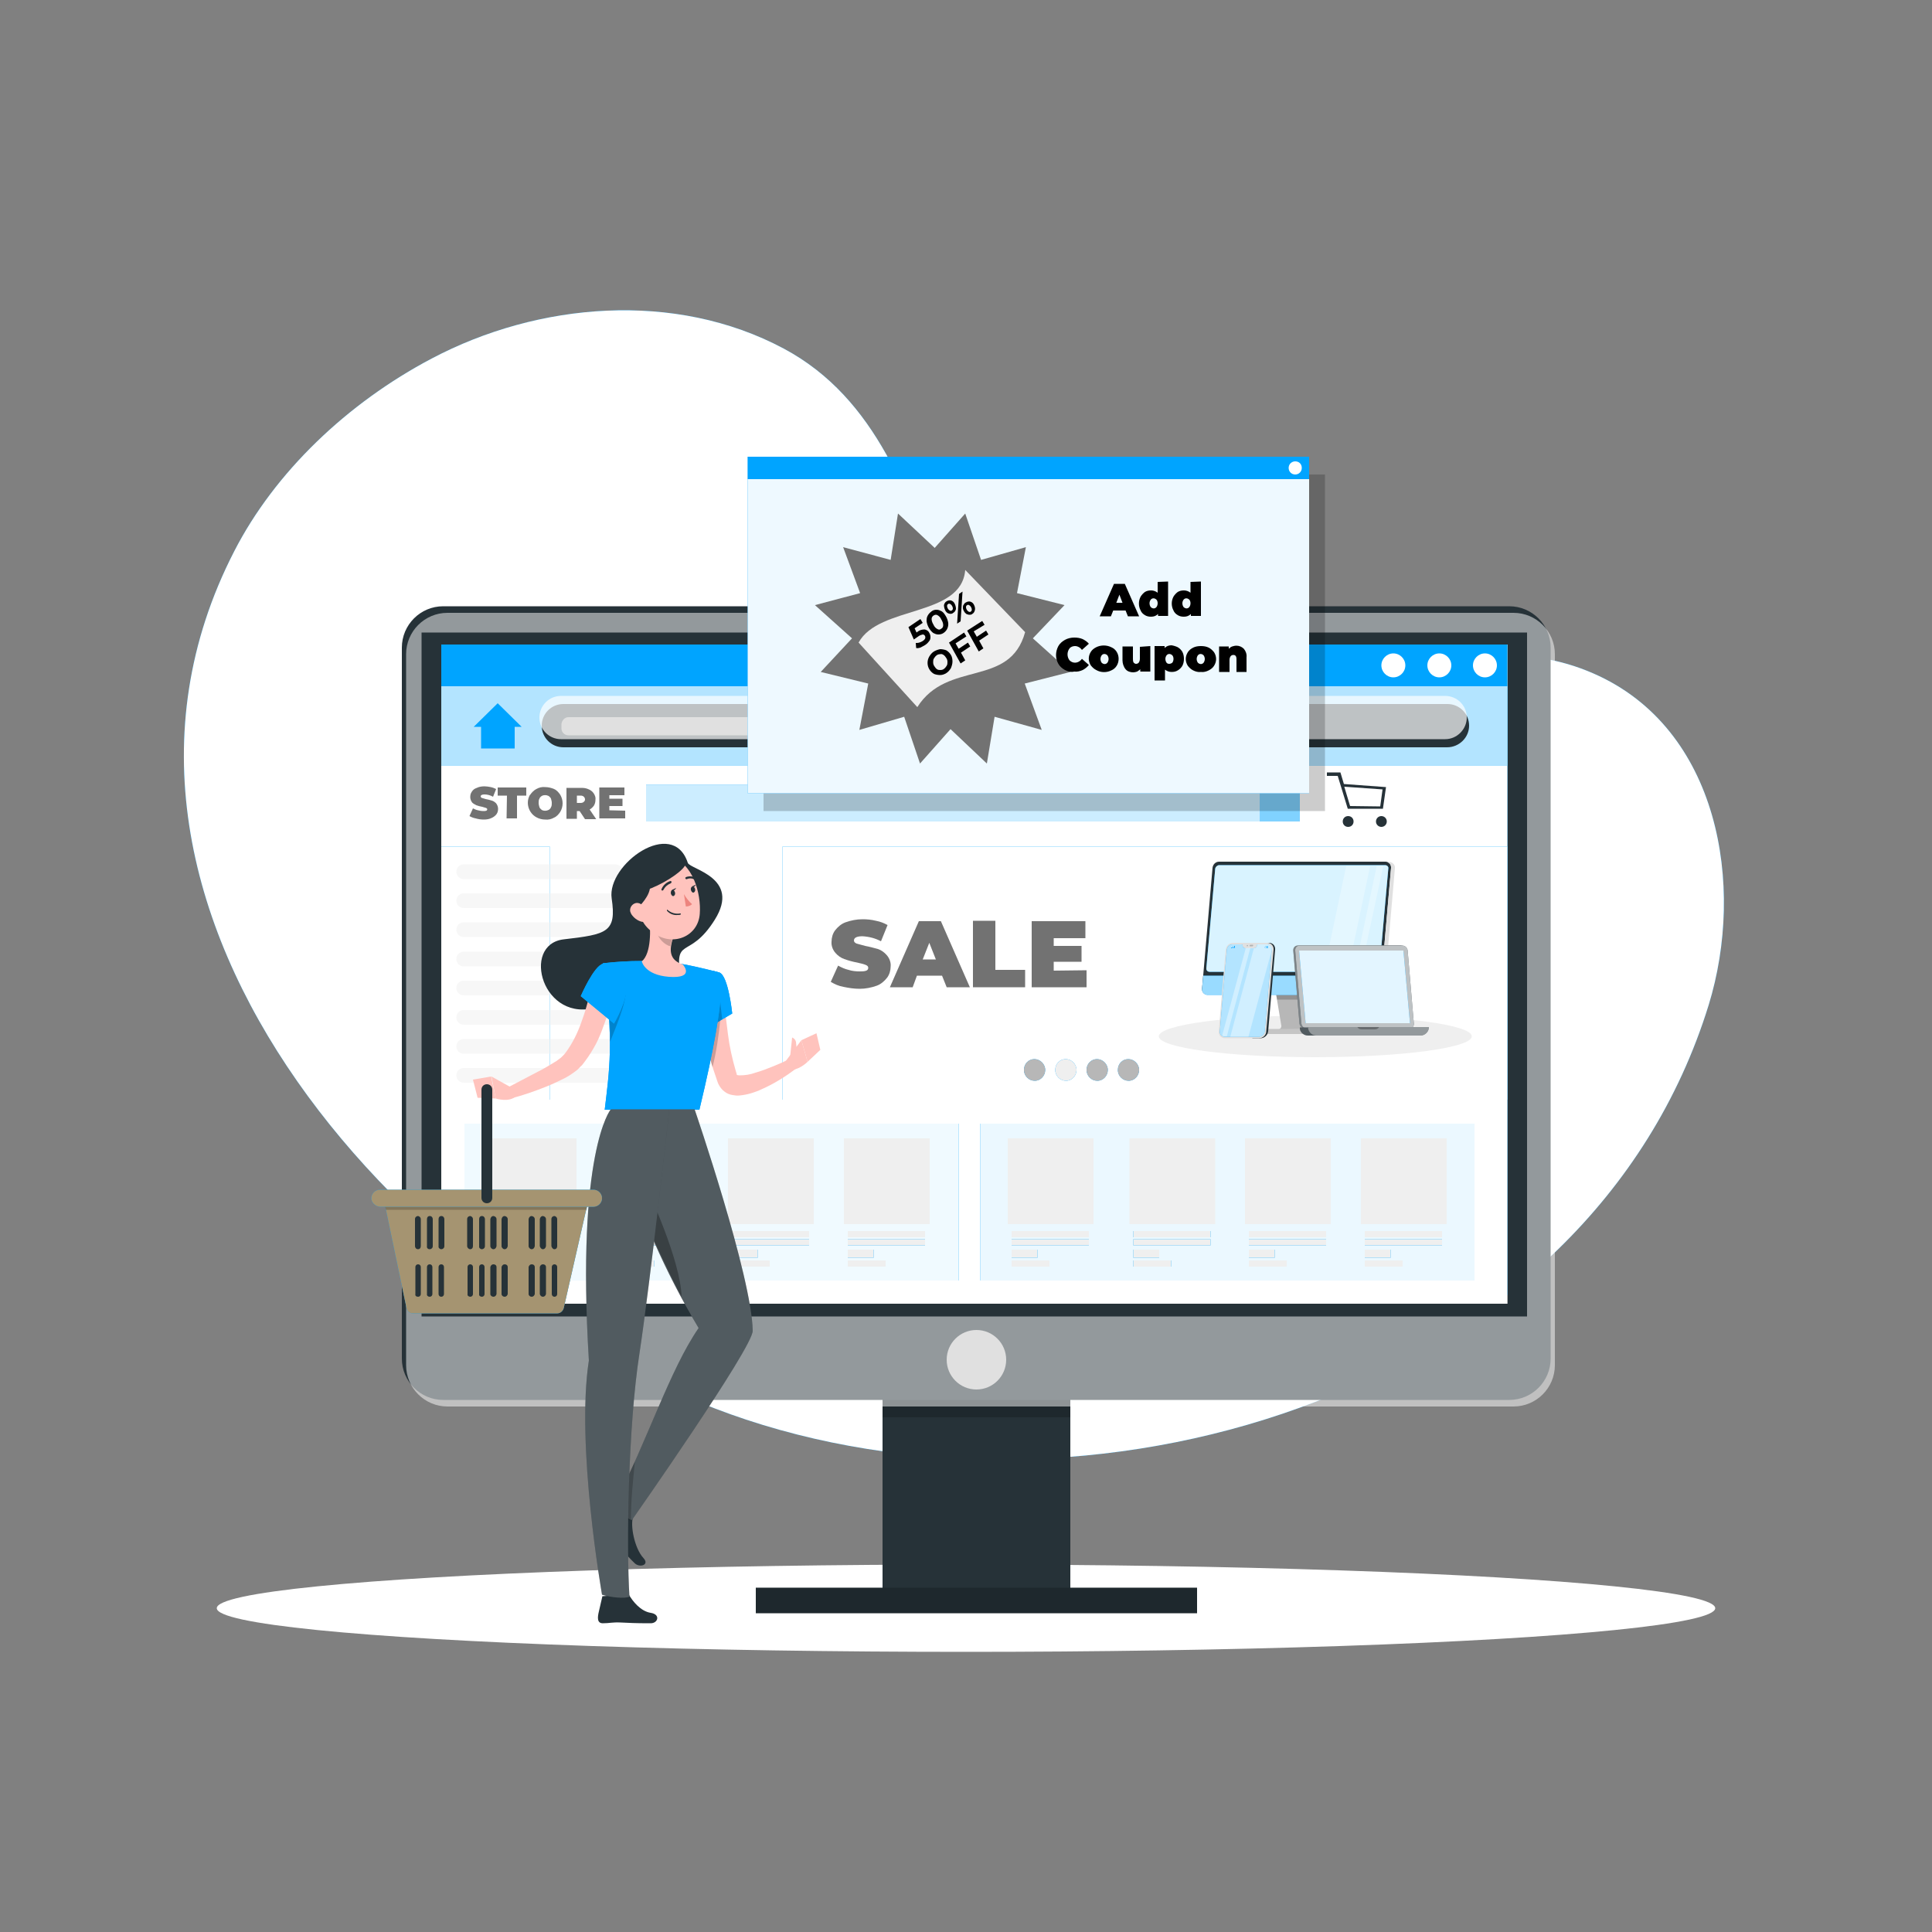 <?xml version="1.0" encoding="utf-8"?>
<!-- Generator: Adobe Illustrator 23.0.2, SVG Export Plug-In . SVG Version: 6.00 Build 0)  -->
<svg version="1.1" id="Layer_1" xmlns="http://www.w3.org/2000/svg" xmlns:xlink="http://www.w3.org/1999/xlink" x="0px" y="0px"
	 viewBox="0 0 500 500" style="enable-background:new 0 0 500 500;" xml:space="preserve">
<rect x="0" y="0" width="500" height="500" fill="#808080" stroke="none"/>
<style type="text/css">
	.st0{fill:#00A4FF;}
	.st1{fill:#FFFFFF;}
	.st2{fill:#263238;}
	.st3{opacity:0.2;enable-background:new    ;}
	.st4{opacity:0.5;fill:#FFFFFF;enable-background:new    ;}
	.st5{fill:#E0E0E0;}
	.st6{opacity:0.7;fill:#FFFFFF;enable-background:new    ;}
	.st7{opacity:0.92;fill:#FFFFFF;enable-background:new    ;}
	.st8{opacity:0.8;}
	.st9{opacity:0.5;}
	.st10{fill:#727272;}
	.st11{fill:#B7B7B7;}
	.st12{fill:#EFEFEF;}
	.st13{opacity:0.7;}
	.st14{opacity:0.94;}
	.st15{fill:#CCCCCC;}
	.st16{opacity:0.92;}
	.st17{opacity:0.2;fill:#FFFFFF;enable-background:new    ;}
	.st18{opacity:0.2;}
	.st19{fill:#D9F3FF;}
	.st20{opacity:0.3;}
	.st21{opacity:0.6;fill:#FFFFFF;enable-background:new    ;}
	.st22{opacity:0.4;fill:#FFFFFF;enable-background:new    ;}
	.st23{opacity:0.89;fill:#FFFFFF;enable-background:new    ;}
	.st24{opacity:0.3;enable-background:new    ;}
	.st25{opacity:0.4;}
	.st26{opacity:0.93;}
	.st27{fill:#FFC3BD;}
	.st28{fill:#ED847E;}
	.st29{fill:#A59471;}
</style>
<g id="freepik--background-simple--inject-10">
	<path class="st0" d="M111.7,92.8c27.6-14.6,63-17.6,91.1-2.6c24.2,12.9,32.9,39.1,41.4,63.4c11.9,34,32.3,73,74.3,49.8
		c28.7-15.9,58.2-44.7,93.9-29.1c32.5,14.2,39.3,54.9,29.8,85.8C411.3,360,285.5,398,193.1,367.4C108.3,339.3,12.2,236.8,60.6,142.7
		C71.1,122.2,89.9,104.3,111.7,92.8z"/>
	<path class="st1" d="M111.7,92.8c27.6-14.6,63-17.6,91.1-2.6c24.2,12.9,32.9,39.1,41.4,63.4c11.9,34,32.3,73,74.3,49.8
		c28.7-15.9,58.2-44.7,93.9-29.1c32.5,14.2,39.3,54.9,29.8,85.8C411.3,360,285.5,398,193.1,367.4C108.3,339.3,12.2,236.8,60.6,142.7
		C71.1,122.2,89.9,104.3,111.7,92.8z"/>
</g>
<g id="freepik--Shadow--inject-10">
	<ellipse id="freepik--path--inject-10" class="st1" cx="250" cy="416.2" rx="193.9" ry="11.3"/>
</g>
<g id="freepik--Device--inject-10">
	<rect x="228.4" y="320.8" class="st2" width="48.6" height="96.6"/>
	<rect x="228.4" y="351.9" class="st3" width="48.6" height="14.9"/>
	<rect x="195.6" y="410.9" class="st2" width="114.2" height="6.6"/>
	<rect x="195.6" y="410.9" class="st3" width="114.2" height="6.6"/>
	<path class="st2" d="M114.7,156.9h275.9c5.9,0,10.7,4.8,10.7,10.7v184c0,5.9-4.8,10.7-10.7,10.7H114.7c-5.9,0-10.7-4.8-10.7-10.7
		v-184C104,161.7,108.8,156.9,114.7,156.9z"/>
	<path class="st4" d="M115.8,158.6h275.9c5.9,0,10.7,4.8,10.7,10.7v184c0,5.9-4.8,10.7-10.7,10.7H115.8c-5.9,0-10.7-4.8-10.7-10.7
		v-184C105.1,163.4,109.9,158.6,115.8,158.6z"/>
	<rect x="109.1" y="163.7" class="st2" width="286.1" height="177"/>
	<circle class="st5" cx="252.7" cy="351.9" r="7.7"/>
	<rect x="114.2" y="166.8" class="st6" width="275.9" height="170.6"/>
	<rect x="114.2" y="166.8" class="st0" width="275.9" height="168.4"/>
	<g>
		<rect x="114.2" y="166.8" class="st1" width="275.9" height="170.6"/>
	</g>
	<rect x="202.5" y="219.1" class="st0" width="187.6" height="65.5"/>
	<g>
		<rect x="202.5" y="219.1" class="st1" width="187.6" height="65.5"/>
	</g>
	<g>
		<rect x="114.3" y="219.1" class="st7" width="60.1" height="65.5"/>
	</g>
	<rect x="114.2" y="219.1" class="st0" width="28.1" height="65.5"/>
	<g>
		<rect x="114.2" y="219.1" class="st1" width="28.1" height="65.5"/>
	</g>
	<rect x="167.2" y="203.1" class="st0" width="158.9" height="9.5"/>
	<g class="st8">
		<rect x="167.2" y="203.1" class="st1" width="158.9" height="9.5"/>
	</g>
	<rect x="326.1" y="203.1" class="st0" width="10.3" height="9.5"/>
	<g class="st9">
		<rect x="326.1" y="203.1" class="st1" width="10.3" height="9.5"/>
	</g>
	<rect x="114.2" y="166.8" class="st0" width="275.9" height="10.8"/>
	<path class="st1" d="M363.7,172.2c0,1.7-1.4,3.1-3.1,3.1s-3.1-1.4-3.1-3.1c0-1.7,1.4-3.1,3.1-3.1l0,0
		C362.3,169.1,363.7,170.5,363.7,172.2z"/>
	<path class="st1" d="M375.6,172.2c0,1.7-1.4,3.1-3.1,3.1s-3.1-1.4-3.1-3.1c0-1.7,1.4-3.1,3.1-3.1l0,0
		C374.2,169.1,375.6,170.5,375.6,172.2z"/>
	<path class="st1" d="M387.4,172.2c0,1.7-1.4,3.1-3.1,3.1s-3.1-1.4-3.1-3.1c0-1.7,1.4-3.1,3.1-3.1l0,0
		C386,169.1,387.4,170.5,387.4,172.2z"/>
	<path class="st10" d="M123.1,211.8c-0.5-0.1-1.1-0.3-1.6-0.6l0.9-2c0.4,0.2,0.8,0.4,1.3,0.5c0.4,0.1,0.9,0.2,1.4,0.2
		c0.3,0,0.5,0,0.8-0.1c0.1-0.1,0.2-0.2,0.2-0.3c0-0.2-0.1-0.3-0.3-0.4c-0.3-0.1-0.7-0.2-1-0.3c-0.5-0.1-1-0.2-1.5-0.4
		c-0.4-0.2-0.8-0.4-1.1-0.7c-0.3-0.4-0.5-0.9-0.5-1.4s0.1-1,0.4-1.4c0.3-0.5,0.7-0.8,1.3-1c0.6-0.3,1.3-0.4,2-0.4
		c0.5,0,1.1,0.1,1.6,0.2c0.5,0.1,1,0.3,1.4,0.5l-0.8,2c-0.7-0.4-1.5-0.6-2.2-0.6s-1,0.2-1,0.5c0,0.2,0.1,0.3,0.3,0.4
		c0.3,0.1,0.7,0.2,1,0.3c0.5,0.1,1,0.2,1.6,0.4c0.4,0.1,0.8,0.4,1.1,0.7c0.3,0.4,0.5,0.9,0.5,1.4s-0.1,1-0.4,1.4
		c-0.3,0.4-0.8,0.8-1.3,1c-0.6,0.3-1.3,0.4-2,0.4C124.5,212.1,123.8,212,123.1,211.8z"/>
	<path class="st10" d="M131.2,205.9h-2.4v-2.1h7.4v2.1h-2.4v5.9h-2.7L131.2,205.9z"/>
	<path class="st10" d="M138.8,211.5c-2-1.1-2.8-3.7-1.7-5.7c0,0,0-0.1,0.1-0.1c0.4-0.6,1-1.2,1.6-1.5c0.7-0.4,1.5-0.6,2.3-0.5
		c0.8,0,1.6,0.2,2.3,0.5s1.2,0.9,1.6,1.5c0.4,0.7,0.6,1.4,0.6,2.2s-0.2,1.5-0.6,2.2c-0.4,0.6-0.9,1.2-1.6,1.5
		c-0.7,0.4-1.5,0.6-2.3,0.5C140.3,212.1,139.5,211.9,138.8,211.5z M142,209.6c0.3-0.2,0.5-0.4,0.6-0.7c0.2-0.3,0.2-0.7,0.2-1.1
		c0-0.4-0.1-0.7-0.2-1.1c-0.1-0.3-0.4-0.5-0.6-0.7c-0.6-0.3-1.3-0.3-1.8,0c-0.3,0.2-0.5,0.4-0.6,0.7c-0.2,0.3-0.2,0.7-0.2,1.1
		c0,0.4,0.1,0.7,0.2,1.1c0.1,0.3,0.4,0.5,0.6,0.7C140.7,209.9,141.4,209.9,142,209.6z"/>
	<path class="st10" d="M150,209.9h-0.7v2h-2.7v-8h3.9c0.7,0,1.3,0.1,1.9,0.4c0.5,0.2,1,0.6,1.3,1.1s0.5,1,0.4,1.6
		c0,0.5-0.1,1-0.4,1.5c-0.3,0.4-0.7,0.8-1.1,1l1.7,2.5h-2.9L150,209.9z M151.1,206.2c-0.2-0.2-0.5-0.3-0.8-0.3h-1v1.9h1
		c0.3,0,0.6-0.1,0.8-0.3C151.5,207.2,151.5,206.6,151.1,206.2z"/>
	<path class="st10" d="M161.8,209.8v2h-6.7v-8h6.5v2h-3.9v0.9h3.4v1.9h-3.4v1.1L161.8,209.8z"/>
	<path class="st2" d="M350.3,212.6c0,0.8-0.6,1.4-1.4,1.4s-1.4-0.6-1.4-1.4c0-0.8,0.6-1.4,1.4-1.4
		C349.7,211.2,350.3,211.8,350.3,212.6L350.3,212.6z"/>
	<circle class="st2" cx="357.5" cy="212.6" r="1.4"/>
	<path class="st2" d="M347.8,202.9l-0.9-3h-3.5v0.9h2.8l2.6,8.5h9.1l0.8-5.6L347.8,202.9z M357.2,208.7l-7.8-0.1l-1.5-5l9.9,0.7
		L357.2,208.7z"/>
	<path class="st0" d="M270.5,276.9c0,1.5-1.2,2.8-2.7,2.8s-2.8-1.2-2.8-2.8s1.2-2.8,2.7-2.8l0,0
		C269.2,274.1,270.5,275.4,270.5,276.9z"/>
	<path class="st11" d="M270.5,276.9c0,1.5-1.2,2.8-2.7,2.8s-2.8-1.2-2.8-2.8s1.2-2.8,2.7-2.8l0,0
		C269.2,274.1,270.5,275.4,270.5,276.9z"/>
	<path class="st0" d="M278.6,276.9c0,1.5-1.2,2.8-2.7,2.8s-2.8-1.2-2.8-2.8s1.2-2.8,2.7-2.8l0,0
		C277.3,274.1,278.6,275.4,278.6,276.9z"/>
	<path class="st12" d="M278.6,276.9c0,1.5-1.2,2.8-2.7,2.8s-2.8-1.2-2.8-2.8s1.2-2.8,2.7-2.8l0,0
		C277.3,274.1,278.6,275.4,278.6,276.9z"/>
	<path class="st0" d="M286.7,276.9c0,1.5-1.2,2.8-2.7,2.8s-2.8-1.2-2.8-2.8s1.2-2.8,2.7-2.8l0,0
		C285.4,274.1,286.7,275.4,286.7,276.9z"/>
	<path class="st11" d="M286.7,276.9c0,1.5-1.2,2.8-2.7,2.8s-2.8-1.2-2.8-2.8s1.2-2.8,2.7-2.8l0,0
		C285.4,274.1,286.7,275.4,286.7,276.9z"/>
	<path class="st0" d="M294.8,276.9c0,1.5-1.2,2.8-2.7,2.8s-2.8-1.2-2.8-2.8s1.2-2.8,2.7-2.8l0,0
		C293.5,274.1,294.8,275.4,294.8,276.9z"/>
	<path class="st11" d="M294.8,276.9c0,1.5-1.2,2.8-2.7,2.8s-2.8-1.2-2.8-2.8s1.2-2.8,2.7-2.8l0,0
		C293.5,274.1,294.8,275.4,294.8,276.9z"/>
	<path class="st10" d="M218.3,255.4c-1.2-0.2-2.3-0.7-3.3-1.3l1.9-4.2c0.9,0.5,1.8,0.9,2.7,1.1c0.9,0.3,1.9,0.4,2.9,0.4
		c0.6,0,1.2,0,1.7-0.2c0.3-0.1,0.5-0.4,0.5-0.7c0-0.4-0.2-0.6-0.7-0.8c-0.7-0.3-1.5-0.4-2.2-0.6c-1.1-0.2-2.2-0.5-3.3-0.9
		c-0.9-0.3-1.7-0.9-2.3-1.6c-0.7-0.8-1.1-1.9-1-2.9c0-1,0.3-2.1,0.9-2.9c0.7-0.9,1.6-1.7,2.7-2.1c1.4-0.5,2.9-0.8,4.4-0.8
		c1.2,0,2.3,0.1,3.5,0.4c1.1,0.2,2.1,0.6,3,1.1l-1.7,4.2c-1.5-0.8-3.1-1.2-4.8-1.3c-1.5,0-2.2,0.4-2.2,1.1c0,0.3,0.2,0.6,0.7,0.8
		c0.7,0.2,1.4,0.4,2.2,0.6c1.1,0.2,2.2,0.5,3.3,0.8c0.9,0.3,1.7,0.9,2.3,1.6c0.7,0.8,1.1,1.9,1,2.9c0,1-0.3,2.1-0.9,2.9
		c-0.7,0.9-1.6,1.7-2.7,2.1c-1.4,0.5-2.9,0.8-4.4,0.8C221.1,255.9,219.7,255.7,218.3,255.4z"/>
	<path class="st10" d="M243.8,252.5h-6.5l-1.1,3h-5.9l7.5-17.1h5.7l7.5,17.1h-6L243.8,252.5z M242.2,248.3l-1.7-4.3l-1.7,4.3H242.2z
		"/>
	<path class="st10" d="M251.8,238.3h5.8V251h7.7v4.5h-13.5L251.8,238.3L251.8,238.3z"/>
	<path class="st10" d="M281.2,251.1v4.4H267v-17.1h13.9v4.4h-8.2v2h7.2v4.1h-7.2v2.3L281.2,251.1z"/>
	<rect x="114.2" y="177.6" class="st0" width="275.9" height="20.5"/>
	<g class="st13">
		<rect x="114.2" y="177.6" class="st1" width="275.9" height="20.5"/>
	</g>
	<path class="st2" d="M374.5,193.4H145.8c-3.1,0-5.6-2.5-5.6-5.6l0,0l0,0c0-3.1,2.5-5.6,5.6-5.6l0,0h228.8c3.1,0,5.6,2.5,5.6,5.6
		l0,0C380.2,190.9,377.6,193.4,374.5,193.4z"/>
	<path class="st6" d="M374,191.3H145.2c-3.1,0-5.6-2.5-5.6-5.6l0,0l0,0c0-3.1,2.5-5.6,5.6-5.6l0,0H374c3.1,0,5.6,2.5,5.6,5.6l0,0
		C379.6,188.7,377.1,191.3,374,191.3z"/>
	<path class="st5" d="M147.1,185.6h100.3c1,0,1.8,0.8,1.8,1.8v1.1c0,1-0.8,1.8-1.8,1.8H147.1c-1,0-1.8-0.8-1.8-1.8v-1.1
		C145.4,186.4,146.2,185.6,147.1,185.6z"/>
	<polygon class="st0" points="128.8,182 122.6,188.1 124.5,188.1 124.5,193.7 133.2,193.7 133.2,188.1 135,188.1 	"/>
	<g class="st9">
		<path class="st12" d="M159.3,227.5H120c-1,0-1.9-0.8-1.9-1.9l0,0l0,0c0-1,0.8-1.9,1.9-1.9h39.3c1,0,1.9,0.9,1.9,1.9l0,0
			C161.1,226.6,160.3,227.5,159.3,227.5L159.3,227.5z"/>
		<path class="st12" d="M159.3,235H120c-1,0-1.9-0.8-1.9-1.9l0,0l0,0c0-1,0.8-1.9,1.9-1.9l0,0h39.3c1,0,1.9,0.8,1.9,1.9l0,0l0,0
			C161.1,234.2,160.3,235,159.3,235L159.3,235z"/>
		<path class="st12" d="M159.3,242.5H120c-1,0-1.9-0.8-1.9-1.9l0,0l0,0c0-1,0.8-1.9,1.9-1.9l0,0h39.3c1,0,1.9,0.8,1.9,1.9l0,0l0,0
			C161.1,241.7,160.3,242.5,159.3,242.5L159.3,242.5z"/>
		<path class="st12" d="M159.3,250.1H120c-1,0-1.9-0.8-1.9-1.9l0,0c0-1,0.8-1.9,1.9-1.9l0,0h39.3c1,0,1.9,0.8,1.9,1.9l0,0l0,0
			C161.1,249.2,160.3,250.1,159.3,250.1z"/>
		<path class="st12" d="M159.3,257.6H120c-1,0-1.9-0.8-1.9-1.9l0,0l0,0c0-1,0.8-1.9,1.9-1.9l0,0h39.3c1,0,1.9,0.8,1.9,1.9l0,0l0,0
			C161.1,256.8,160.3,257.6,159.3,257.6z"/>
		<path class="st12" d="M159.3,265.2H120c-1,0-1.9-0.8-1.9-1.9l0,0l0,0c0-1,0.8-1.9,1.9-1.9l0,0h39.3c1,0,1.9,0.8,1.9,1.9l0,0l0,0
			C161.1,264.3,160.3,265.2,159.3,265.2z"/>
		<path class="st12" d="M159.3,272.7H120c-1,0-1.9-0.8-1.9-1.9l0,0l0,0c0-1,0.8-1.9,1.9-1.9l0,0h39.3c1,0,1.9,0.8,1.9,1.9l0,0l0,0
			C161.1,271.9,160.3,272.7,159.3,272.7z"/>
		<path class="st12" d="M159.3,280.2H120c-1,0-1.9-0.8-1.9-1.9l0,0l0,0c0-1,0.8-1.9,1.9-1.9l0,0h39.3c1,0,1.9,0.8,1.9,1.9l0,0l0,0
			C161.1,279.4,160.3,280.2,159.3,280.2z"/>
	</g>
	<rect x="120.2" y="290.8" class="st0" width="127.9" height="40.6"/>
	<g class="st14">
		<rect x="120.2" y="290.8" class="st1" width="127.9" height="40.6"/>
	</g>
	<rect x="127" y="294.6" class="st12" width="22.2" height="22.2"/>
	<rect x="128" y="318.6" class="st0" width="20" height="1.6"/>
	<rect x="128" y="318.6" class="st15" width="20" height="1.6"/>
	<rect x="128" y="320.7" class="st0" width="20" height="1.6"/>
	<rect x="128" y="320.7" class="st15" width="20" height="1.6"/>
	<rect x="128" y="326.2" class="st0" width="9.8" height="1.6"/>
	<rect x="128" y="326.2" class="st15" width="9.8" height="1.6"/>
	<rect x="128" y="323.4" class="st0" width="6.7" height="2.1"/>
	<rect x="128" y="323.4" class="st15" width="6.7" height="2.1"/>
	<rect x="218.4" y="294.6" class="st12" width="22.2" height="22.2"/>
	<rect x="219.4" y="318.6" class="st0" width="20" height="1.6"/>
	<rect x="219.4" y="318.6" class="st12" width="20" height="1.6"/>
	<rect x="219.4" y="320.7" class="st0" width="20" height="1.6"/>
	<rect x="219.4" y="320.7" class="st12" width="20" height="1.6"/>
	<rect x="219.4" y="326.2" class="st0" width="9.8" height="1.6"/>
	<rect x="219.4" y="326.2" class="st12" width="9.8" height="1.6"/>
	<rect x="219.4" y="323.4" class="st0" width="6.7" height="2.1"/>
	<rect x="219.4" y="323.4" class="st12" width="6.7" height="2.1"/>
	<rect x="158.5" y="294.6" class="st15" width="22.2" height="22.2"/>
	<rect x="159.5" y="318.6" class="st0" width="20" height="1.6"/>
	<rect x="159.5" y="318.6" class="st15" width="20" height="1.6"/>
	<rect x="159.5" y="320.7" class="st0" width="20" height="1.6"/>
	<rect x="159.5" y="320.7" class="st15" width="20" height="1.6"/>
	<rect x="159.5" y="326.2" class="st0" width="9.8" height="1.6"/>
	<rect x="159.5" y="326.2" class="st12" width="9.8" height="1.6"/>
	<rect x="159.5" y="323.4" class="st0" width="6.7" height="2.1"/>
	<rect x="159.5" y="323.4" class="st15" width="6.7" height="2.1"/>
	<rect x="188.4" y="294.6" class="st12" width="22.2" height="22.2"/>
	<rect x="189.4" y="318.6" class="st0" width="20" height="1.6"/>
	<rect x="189.4" y="318.6" class="st12" width="20" height="1.6"/>
	<rect x="189.4" y="320.7" class="st0" width="20" height="1.6"/>
	<rect x="189.4" y="320.7" class="st12" width="20" height="1.6"/>
	<rect x="189.4" y="326.2" class="st0" width="9.8" height="1.6"/>
	<rect x="189.4" y="326.2" class="st12" width="9.8" height="1.6"/>
	<rect x="189.4" y="323.4" class="st0" width="6.7" height="2.1"/>
	<rect x="189.4" y="323.4" class="st12" width="6.7" height="2.1"/>
	<rect x="253.7" y="290.8" class="st0" width="127.9" height="40.6"/>
	<g class="st16">
		<rect x="253.7" y="290.8" class="st1" width="127.9" height="40.6"/>
	</g>
	<rect x="260.8" y="294.6" class="st12" width="22.2" height="22.2"/>
	<rect x="261.8" y="318.6" class="st0" width="20" height="1.6"/>
	<rect x="261.8" y="318.6" class="st12" width="20" height="1.6"/>
	<rect x="261.8" y="320.7" class="st0" width="20" height="1.6"/>
	<rect x="261.8" y="320.7" class="st12" width="20" height="1.6"/>
	<rect x="261.8" y="326.2" class="st0" width="9.8" height="1.6"/>
	<rect x="261.8" y="326.2" class="st12" width="9.8" height="1.6"/>
	<rect x="261.8" y="323.4" class="st0" width="6.7" height="2.1"/>
	<rect x="261.8" y="323.4" class="st12" width="6.7" height="2.1"/>
	<rect x="352.2" y="294.6" class="st12" width="22.2" height="22.2"/>
	<rect x="353.2" y="318.6" class="st0" width="20" height="1.6"/>
	<rect x="353.2" y="318.6" class="st12" width="20" height="1.6"/>
	<rect x="353.2" y="320.7" class="st0" width="20" height="1.6"/>
	<rect x="353.2" y="320.7" class="st12" width="20" height="1.6"/>
	<rect x="353.2" y="326.2" class="st0" width="9.8" height="1.6"/>
	<rect x="353.2" y="326.2" class="st12" width="9.8" height="1.6"/>
	<rect x="353.2" y="323.4" class="st0" width="6.7" height="2.1"/>
	<rect x="353.2" y="323.4" class="st12" width="6.7" height="2.1"/>
	<rect x="292.3" y="294.6" class="st12" width="22.2" height="22.2"/>
	<rect x="293.3" y="318.6" class="st0" width="20" height="1.6"/>
	<rect x="293.3" y="318.6" class="st12" width="20" height="1.6"/>
	<rect x="293.3" y="320.7" class="st0" width="20" height="1.6"/>
	<rect x="293.3" y="320.7" class="st12" width="20" height="1.6"/>
	<rect x="293.3" y="326.2" class="st0" width="9.8" height="1.6"/>
	<rect x="293.3" y="326.2" class="st12" width="9.8" height="1.6"/>
	<rect x="293.3" y="323.4" class="st0" width="6.7" height="2.1"/>
	<rect x="293.3" y="323.4" class="st12" width="6.7" height="2.1"/>
	<rect x="322.2" y="294.6" class="st12" width="22.2" height="22.2"/>
	<rect x="323.2" y="318.6" class="st0" width="20" height="1.6"/>
	<rect x="323.2" y="318.6" class="st12" width="20" height="1.6"/>
	<rect x="323.2" y="320.7" class="st0" width="20" height="1.6"/>
	<rect x="323.2" y="320.7" class="st12" width="20" height="1.6"/>
	<rect x="323.2" y="326.2" class="st0" width="9.8" height="1.6"/>
	<rect x="323.2" y="326.2" class="st12" width="9.8" height="1.6"/>
	<rect x="323.2" y="323.4" class="st0" width="6.7" height="2.1"/>
	<rect x="323.2" y="323.4" class="st12" width="6.7" height="2.1"/>
	<ellipse class="st12" cx="340.4" cy="268.2" rx="40.5" ry="5.4"/>
	<path class="st11" d="M344.5,266l-4.3-9.6h-10.1l1.5,9c0.1,0.4-0.2,0.9-0.6,0.9c-0.1,0-0.1,0-0.2,0h-4.4c-0.2,0-0.4,0.2-0.4,0.4
		v0.5c0,0.2,0.2,0.4,0.4,0.4h17.8c0.3,0,0.5-0.2,0.5-0.5l0,0v-0.5C344.7,266.5,344.6,266.3,344.5,266z"/>
	<path class="st17" d="M331,266.3h-4.6c-0.2,0-0.4,0.2-0.4,0.4v0.5c0,0.2,0.2,0.4,0.4,0.4h17.8c0.3,0,0.5-0.2,0.5-0.5l0,0v-0.5
		c0-0.1,0-0.3,0-0.4L331,266.3z"/>
	<path class="st0" d="M345.1,266l-4.3-9.6h-0.6l4.3,9.6c0.1,0.2,0.2,0.5,0.1,0.7v0.5c0,0.3-0.2,0.5-0.4,0.5l0,0h0.6
		c0.3,0,0.5-0.2,0.5-0.5l0,0v-0.5C345.2,266.5,345.2,266.2,345.1,266z"/>
	<g class="st18">
		<path d="M345.1,266l-4.3-9.6h-0.6l4.3,9.6c0.1,0.2,0.2,0.5,0.1,0.7v0.5c0,0.3-0.2,0.5-0.4,0.5l0,0h0.6c0.3,0,0.5-0.2,0.5-0.5l0,0
			v-0.5C345.2,266.5,345.2,266.2,345.1,266z"/>
	</g>
	<polygon class="st3" points="340.2,256.4 330.1,256.4 330.5,258.7 341.2,258.7 	"/>
	<path class="st2" d="M355.7,257.4h-43.2c-0.8,0-1.4-0.6-1.4-1.4c0-0.1,0-0.1,0-0.2l2.7-31.2c0.1-0.9,0.8-1.6,1.7-1.6h43.1
		c0.8,0,1.4,0.6,1.4,1.4c0,0.1,0,0.1,0,0.2l-2.7,31.2C357.3,256.7,356.5,257.4,355.7,257.4z"/>
	<path class="st0" d="M311.4,252.5l-0.3,3.4c-0.1,0.8,0.5,1.5,1.3,1.6c0.1,0,0.1,0,0.2,0h43.1c0.9,0,1.6-0.7,1.7-1.6l0.3-3.4H311.4z
		"/>
	<path class="st0" d="M356.1,251.5H313c-0.4,0-0.8-0.3-0.8-0.8v-0.1l2.3-25.8c0.1-0.5,0.5-0.8,0.9-0.9h43.1c0.4,0,0.8,0.3,0.8,0.7
		v0.1l-2.3,25.8C357,251.2,356.6,251.5,356.1,251.5z"/>
	<path class="st19" d="M356.1,251.5H313c-0.4,0-0.8-0.3-0.8-0.8v-0.1l2.3-25.8c0.1-0.5,0.5-0.8,0.9-0.9h43.1c0.4,0,0.8,0.3,0.8,0.7
		v0.1l-2.3,25.8C357,251.2,356.6,251.5,356.1,251.5z"/>
	<path class="st5" d="M359.6,223.1h-1c0.8,0,1.4,0.6,1.4,1.4c0,0.1,0,0.1,0,0.2l-2.7,31.2c-0.1,0.9-0.8,1.6-1.7,1.6h1
		c0.9,0,1.6-0.7,1.7-1.6l2.7-31.2c0.1-0.8-0.5-1.5-1.3-1.6C359.8,223.1,359.7,223.1,359.6,223.1z"/>
	<g class="st20">
		<polygon class="st1" points="358,224.1 356.3,224.1 350.5,251.5 352.1,251.5 		"/>
		<polygon class="st1" points="348.8,251.5 354.6,224.1 348.4,224.1 342.6,251.5 		"/>
	</g>
	<path class="st21" d="M311.4,252.5l-0.3,3.4c-0.1,0.8,0.5,1.5,1.3,1.6c0.1,0,0.1,0,0.2,0h43.1c0.9,0,1.6-0.7,1.7-1.6l0.3-3.4H311.4
		z"/>
	<path class="st2" d="M337.8,266.2h26.4c0.7,0,1.2-0.5,1.2-1.2v-0.1l-1.6-18.9c-0.1-0.8-0.7-1.3-1.5-1.3h-26.4
		c-0.7,0-1.2,0.5-1.2,1.2v0.1l1.6,18.9C336.4,265.6,337,266.2,337.8,266.2z"/>
	<path class="st22" d="M337.8,266.2h26.4c0.7,0,1.2-0.5,1.2-1.2v-0.1l-1.6-18.9c-0.1-0.8-0.7-1.3-1.5-1.3h-26.4
		c-0.7,0-1.2,0.5-1.2,1.2v0.1l1.6,18.9C336.4,265.6,337,266.2,337.8,266.2z"/>
	<path class="st2" d="M338.3,266.2h26.4c0.7,0,1.2-0.5,1.2-1.2v-0.1l-1.6-18.9c-0.1-0.8-0.7-1.3-1.5-1.3h-26.4
		c-0.7,0-1.2,0.5-1.2,1.2v0.1l1.6,18.9C336.9,265.6,337.5,266.2,338.3,266.2z"/>
	<path class="st6" d="M338.3,266.2h26.4c0.7,0,1.2-0.5,1.2-1.2v-0.1l-1.6-18.9c-0.1-0.8-0.7-1.3-1.5-1.3h-26.4
		c-0.7,0-1.2,0.5-1.2,1.2v0.1l1.6,18.9C336.9,265.6,337.5,266.2,338.3,266.2z"/>
	<polygon class="st0" points="337.9,264.8 364.9,264.8 363.2,246 336.2,246 	"/>
	<polygon class="st23" points="337.9,264.8 364.9,264.8 363.2,246 336.2,246 	"/>
	<path class="st2" d="M338.5,268h27c1.2,0,2.2-1,2.2-2.1l0,0h-31.3C336.3,267,337.3,268,338.5,268L338.5,268z"/>
	<path class="st17" d="M338.5,268h27c1.2,0,2.2-1,2.2-2.1l0,0h-31.3C336.3,267,337.3,268,338.5,268L338.5,268z"/>
	<path class="st2" d="M340.6,268h27c1.2,0,2.2-1,2.2-2.2l0,0h-31.3C338.5,267,339.5,268,340.6,268L340.6,268z"/>
	<path class="st4" d="M340.6,268h27c1.2,0,2.2-1,2.2-2.2l0,0h-31.3C338.5,267,339.5,268,340.6,268L340.6,268z"/>
	<path class="st24" d="M356.9,265.8c-0.2,0.4-0.6,0.6-1.1,0.6h-3.4c-0.5,0-0.9-0.2-1.1-0.6H356.9z"/>
	<path class="st2" d="M328.4,244h-2.1l-2.2,24.7h2.1c1,0,1.9-0.8,2-1.8l1.8-21.1c0.1-0.9-0.5-1.7-1.4-1.8
		C328.6,244,328.5,244,328.4,244z"/>
	<path class="st5" d="M325.8,268.7H317c-0.9,0-1.6-0.7-1.6-1.6c0-0.1,0-0.1,0-0.2l1.8-21.1c0.1-1,0.9-1.8,2-1.8h8.8
		c0.9,0,1.6,0.7,1.6,1.6c0,0.1,0,0.1,0,0.2l-1.9,21.1C327.7,267.9,326.8,268.7,325.8,268.7z"/>
	<path class="st0" d="M327.9,244.4h-2.3c-0.2,0-0.3,0.1-0.3,0.3v0.1c-0.1,0.4-0.4,0.6-0.8,0.6h-2.2c-0.4,0-0.7-0.3-0.7-0.6v-0.1
		c0-0.1-0.1-0.3-0.3-0.3H319c-0.8,0-1.4,0.6-1.5,1.4l-1.8,21.1c-0.1,0.7,0.4,1.3,1.1,1.4c0.1,0,0.1,0,0.2,0h8.8
		c0.8,0,1.4-0.6,1.5-1.4l1.8-21.1c0.1-0.7-0.4-1.3-1.1-1.4C328.1,244.4,328,244.4,327.9,244.4z"/>
	<path class="st6" d="M327.9,244.4h-2.3c-0.2,0-0.3,0.1-0.3,0.3v0.1c-0.1,0.4-0.4,0.6-0.8,0.6h-2.2c-0.4,0-0.7-0.3-0.7-0.6v-0.1
		c0-0.1-0.1-0.3-0.3-0.3H319c-0.8,0-1.4,0.6-1.5,1.4l-1.8,21.1c-0.1,0.7,0.4,1.3,1.1,1.4c0.1,0,0.1,0,0.2,0h8.8
		c0.8,0,1.4-0.6,1.5-1.4l1.8-21.1c0.1-0.7-0.4-1.3-1.1-1.4C328.1,244.4,328,244.4,327.9,244.4z"/>
	<g class="st18">
		<path d="M323,244.7c0,0.1-0.1,0.2-0.2,0.2s-0.2-0.1-0.2-0.1l0,0c0-0.1,0.1-0.2,0.2-0.2C322.9,244.5,323,244.6,323,244.7L323,244.7
			z"/>
		<path d="M324.2,244.5h-0.6c-0.1,0-0.2,0.1-0.2,0.2c0,0.1,0,0.2,0.1,0.2l0,0h0.6c0.1,0,0.2-0.1,0.2-0.2
			C324.4,244.6,324.3,244.5,324.2,244.5C324.3,244.5,324.2,244.5,324.2,244.5z"/>
	</g>
	<polygon class="st0" points="318.6,245.4 318.8,245.4 318.8,245.2 318.6,245.2 	"/>
	<polygon class="st0" points="319,245.2 319,245.4 319.2,245.4 319.2,245.2 319.2,245 319,245 	"/>
	<polygon class="st0" points="319.4,244.8 319.4,245 319.4,245.2 319.4,245.4 319.5,245.4 319.6,245.2 319.6,245 319.6,244.8 	"/>
	<path class="st0" d="M327.4,244.9v0.1h-0.1v0.3h0.1v0.1h0.8v-0.6L327.4,244.9L327.4,244.9z M327.7,245.3h-0.3V245h0.3V245.3z"/>
	<g class="st25">
		<path class="st1" d="M322.4,245.4l-6.1,22.6c0.2,0.2,0.5,0.2,0.8,0.2h0.4l6.1-22.9L322.4,245.4z"/>
		<path class="st1" d="M327.9,244.4h-2.3c-0.2,0-0.3,0.1-0.3,0.3v0.1c-0.1,0.4-0.4,0.6-0.8,0.6l-6.1,22.9h4.7l6.1-22.7
			C329.2,244.9,328.6,244.4,327.9,244.4z"/>
	</g>
</g>
<g id="freepik--Tab--inject-10">
	<g class="st18">
		<rect x="197.6" y="122.8" width="145.3" height="87.1"/>
	</g>
	<rect x="193.5" y="118.2" class="st0" width="145.3" height="87.1"/>
	<g class="st26">
		<rect x="193.5" y="118.2" class="st1" width="145.3" height="87.1"/>
	</g>
	<rect x="193.5" y="118.2" class="st0" width="145.3" height="5.8"/>
	<path class="st1" d="M336.9,121.1c0,1-0.8,1.7-1.7,1.7c-1,0-1.7-0.8-1.7-1.7c0-1,0.8-1.7,1.7-1.7
		C336.2,119.4,336.9,120.1,336.9,121.1z"/>
	<polygon class="st10" points="241.9,141.8 249.8,132.9 253.9,144.9 265.5,141.6 263.2,153.5 275.5,156.6 267.3,165.2 277,173.9 
		265.2,176.9 269.6,188.9 257.4,185.5 255.4,197.6 246,188.7 238.1,197.6 234,185.5 222.4,188.9 224.7,176.9 212.4,173.9 
		220.5,165.2 210.9,156.6 222.6,153.5 218.2,141.6 230.5,144.9 232.4,132.9 	"/>
	<path class="st12" d="M222.2,166.3l15.2,16.7c7.8-12.3,23.9-4.9,27.9-19.4l-15.5-16.1C248.8,159.8,227.5,156.6,222.2,166.3z"/>
	<path d="M239.3,162.9c0.5,0.1,1,0.4,1.2,0.9c0.2,0.3,0.3,0.7,0.3,1.1c0,0.4-0.1,0.8-0.4,1.1c-0.3,0.4-0.6,0.7-1.1,1
		c-0.4,0.2-0.7,0.4-1.1,0.6c-0.4,0.1-0.7,0.2-1.1,0.1l-0.1-1.3c0.3,0,0.6,0,0.9-0.1c0.3-0.1,0.6-0.2,0.9-0.4
		c0.3-0.2,0.5-0.4,0.6-0.6c0.1-0.2,0.1-0.5,0-0.7s-0.3-0.4-0.6-0.4c-0.4,0.1-0.7,0.2-1,0.4l-1.3,0.9l-1.4-3.2l3.1-2.1l0.6,1
		l-2.1,1.4l0.5,1.1l0.4-0.3C238,163.1,238.6,162.9,239.3,162.9z"/>
	<path d="M242.8,164.2c-0.5,0-0.9-0.2-1.3-0.4c-0.5-0.4-0.8-0.8-1.1-1.3s-0.5-1.1-0.6-1.7c0-0.5,0-1,0.3-1.5c0.2-0.4,0.6-0.8,1-1.1
		s0.8-0.4,1.3-0.4s0.9,0.2,1.3,0.4c0.5,0.3,0.8,0.8,1.1,1.3s0.5,1.1,0.6,1.7c0.1,1-0.3,2-1.2,2.6
		C243.8,164.1,243.3,164.2,242.8,164.2z M244.1,161.8c0-0.5-0.2-1-0.5-1.5c-0.2-0.5-0.6-0.9-1-1.1c-0.3-0.2-0.7-0.1-1,0.1
		c-0.3,0.2-0.5,0.5-0.5,0.9c0,0.5,0.2,1,0.5,1.5c0.2,0.5,0.6,0.9,1,1.1c0.3,0.2,0.7,0.2,1-0.1C243.9,162.6,244.1,162.2,244.1,161.8z
		"/>
	<path d="M245.6,158.8c-0.4-0.1-0.8-0.4-1-0.9c-0.2-0.4-0.3-0.9-0.3-1.3c0.1-0.4,0.3-0.8,0.7-1c0.3-0.2,0.8-0.3,1.1-0.2
		c0.4,0.1,0.8,0.4,1,0.9c0.2,0.4,0.3,0.9,0.3,1.3c-0.1,0.4-0.3,0.8-0.7,1C246.4,158.9,246,158.9,245.6,158.8z M246.6,157.5
		c0-0.3-0.1-0.5-0.2-0.7c-0.1-0.2-0.3-0.4-0.5-0.5s-0.4-0.1-0.5,0c-0.2,0.1-0.3,0.3-0.3,0.5c0,0.3,0.1,0.5,0.2,0.7
		c0.1,0.2,0.3,0.4,0.5,0.5s0.4,0.1,0.5,0C246.5,157.9,246.6,157.7,246.6,157.5z M248.2,153.7l0.9-0.6l-0.5,7.7l-0.9,0.6L248.2,153.7
		z M250.9,159.1c-0.3,0-0.5-0.1-0.8-0.2c-0.2-0.2-0.5-0.4-0.6-0.7c-0.2-0.3-0.3-0.6-0.3-0.9c0-0.3,0-0.6,0.2-0.8
		c0.1-0.2,0.3-0.5,0.6-0.6c0.3-0.2,0.8-0.3,1.1-0.2c0.4,0.1,0.8,0.4,1,0.9c0.2,0.4,0.3,0.9,0.2,1.3c-0.1,0.4-0.3,0.8-0.7,1
		C251.4,159.1,251.1,159.1,250.9,159.1L250.9,159.1z M251.5,157.8c0-0.3-0.1-0.5-0.2-0.7c-0.1-0.2-0.3-0.4-0.5-0.5s-0.4-0.1-0.5,0
		c-0.2,0.1-0.3,0.3-0.3,0.5c0,0.3,0.1,0.5,0.2,0.7c0.1,0.2,0.3,0.4,0.5,0.5s0.4,0.1,0.5,0C251.4,158.2,251.5,158,251.5,157.8
		L251.5,157.8z"/>
	<path d="M243.3,174.7c-0.5,0-1.1-0.1-1.6-0.3c-0.5-0.3-0.9-0.7-1.2-1.2c-0.6-1-0.6-2.3,0-3.3c0.3-0.5,0.7-1,1.2-1.3
		s1.1-0.5,1.6-0.6c0.5,0,1.1,0.1,1.6,0.3c0.5,0.3,0.9,0.7,1.2,1.2s0.4,1.1,0.4,1.7c0,0.6-0.2,1.2-0.4,1.7c-0.3,0.5-0.7,1-1.2,1.3
		C244.4,174.5,243.9,174.7,243.3,174.7z M245,172.3c0.2-0.3,0.2-0.7,0.2-1c0-0.4-0.1-0.7-0.3-1s-0.4-0.6-0.7-0.8s-0.6-0.3-0.9-0.2
		c-0.3,0-0.7,0.1-0.9,0.3c-0.3,0.2-0.5,0.5-0.7,0.8s-0.2,0.7-0.2,1c0,0.4,0.1,0.7,0.3,1s0.4,0.6,0.7,0.8s0.6,0.2,0.9,0.2
		c0.3,0,0.7-0.1,0.9-0.3C244.6,172.9,244.8,172.6,245,172.3L245,172.3z"/>
	<path d="M247.3,166.5l0.8,1.4l2.4-1.6l0.6,1l-2.4,1.6l1.1,2l-1.2,0.8l-3-5.4l3.9-2.6l0.6,1L247.3,166.5z"/>
	<path d="M252,163.4l0.8,1.4l2.4-1.6l0.6,1l-2.4,1.6l1.1,2l-1.2,0.8l-3-5.4l3.9-2.5l0.6,1L252,163.4z"/>
	<path d="M291.3,158h-3.2l-0.6,1.5h-2.9l3.7-8.4h2.8l3.7,8.4h-2.9L291.3,158z M290.5,156l-0.8-2.1l-0.8,2.1H290.5z"/>
	<path d="M302.3,150.5v8.9h-2.6v-0.5c-0.5,0.5-1.1,0.7-1.8,0.7c-0.6,0-1.1-0.1-1.6-0.4c-0.5-0.3-0.9-0.7-1.1-1.2
		c-0.6-1.1-0.6-2.5,0-3.6c0.3-0.5,0.7-0.9,1.1-1.2c0.5-0.3,1-0.4,1.6-0.4s1.2,0.2,1.7,0.6v-2.8L302.3,150.5z M299.3,157.1
		c0.2-0.3,0.3-0.6,0.3-1c0-0.3-0.1-0.7-0.3-0.9c-0.4-0.4-1-0.5-1.4-0.1l-0.1,0.1c-0.2,0.3-0.3,0.6-0.3,0.9c0,0.4,0.1,0.7,0.3,1
		c0.4,0.4,1,0.5,1.4,0.1C299.2,157.2,299.3,157.1,299.3,157.1z"/>
	<path d="M310.8,150.5v8.9h-2.6v-0.5c-0.5,0.5-1.1,0.7-1.8,0.7c-0.6,0-1.1-0.1-1.6-0.4c-0.5-0.3-0.9-0.7-1.1-1.2
		c-0.6-1.1-0.6-2.5,0-3.6c0.3-0.5,0.7-0.9,1.1-1.2c0.5-0.3,1-0.4,1.6-0.4s1.2,0.2,1.7,0.6v-2.8L310.8,150.5z M307.8,157.1
		c0.2-0.3,0.3-0.6,0.3-1c0-0.3-0.1-0.7-0.3-0.9c-0.4-0.4-1-0.5-1.4-0.1l-0.1,0.1c-0.2,0.3-0.3,0.6-0.3,0.9c0,0.4,0.1,0.7,0.3,1
		c0.4,0.4,1,0.5,1.4,0.1C307.7,157.2,307.8,157.1,307.8,157.1z"/>
	<path d="M275.6,173.4c-0.7-0.4-1.3-0.9-1.7-1.6c-0.8-1.4-0.8-3.1,0-4.6c0.4-0.7,1-1.2,1.7-1.6c0.7-0.4,1.6-0.6,2.4-0.6
		s1.5,0.1,2.2,0.4c0.6,0.3,1.2,0.7,1.6,1.2l-1.8,1.6c-0.4-0.6-1.1-1-1.8-1c-0.5,0-1.1,0.2-1.4,0.6c-0.7,0.9-0.7,2.2,0,3.1
		c0.4,0.4,0.9,0.6,1.4,0.6c0.7,0,1.4-0.4,1.8-1l1.8,1.6c-0.4,0.5-1,1-1.6,1.3c-0.7,0.3-1.4,0.5-2.2,0.4
		C277.2,174,276.4,173.8,275.6,173.4z"/>
	<path d="M283.7,173.4c-0.6-0.3-1-0.7-1.4-1.2c-0.7-1.1-0.7-2.4,0-3.5c0.3-0.5,0.8-0.9,1.4-1.2c1.2-0.6,2.7-0.6,3.9,0
		c1.2,0.5,1.9,1.7,1.9,3s-0.7,2.5-1.9,3C286.4,174.1,284.9,174.1,283.7,173.4L283.7,173.4z M286.6,171.5c0.4-0.6,0.4-1.3,0-1.9
		c-0.4-0.4-1-0.5-1.4-0.1l-0.1,0.1c-0.4,0.6-0.4,1.3,0,1.9c0.4,0.4,1,0.5,1.4,0.1L286.6,171.5z"/>
	<path d="M297.7,167.2v6.6h-2.6v-0.6c-0.2,0.2-0.5,0.4-0.8,0.6c-0.3,0.1-0.7,0.2-1,0.2c-0.7,0-1.5-0.2-2-0.8s-0.8-1.5-0.8-2.3v-3.6
		h2.7v3.2c0,0.3,0,0.7,0.2,1c0.2,0.2,0.4,0.3,0.6,0.3c0.3,0,0.5-0.1,0.7-0.3c0.2-0.3,0.3-0.6,0.3-1v-3.1L297.7,167.2z"/>
	<path d="M304.8,167.5c0.5,0.3,0.9,0.7,1.2,1.2c0.3,0.6,0.4,1.2,0.4,1.8s-0.1,1.2-0.4,1.8c-0.3,0.5-0.7,0.9-1.2,1.2s-1,0.4-1.6,0.4
		s-1.2-0.2-1.7-0.6v2.8h-2.7v-8.9h2.6v0.5c0.5-0.5,1.1-0.7,1.8-0.7C303.8,167.1,304.4,167.3,304.8,167.5z M303.4,171.5
		c0.2-0.3,0.3-0.6,0.3-1c0-0.3-0.1-0.7-0.3-0.9c-0.4-0.4-1-0.5-1.4-0.1l-0.1,0.1c-0.2,0.3-0.3,0.6-0.3,0.9c0,0.4,0.1,0.7,0.3,1
		C302.2,171.9,302.9,171.9,303.4,171.5C303.3,171.5,303.4,171.5,303.4,171.5z"/>
	<path d="M308.8,173.5c-0.6-0.3-1-0.7-1.4-1.2c-0.7-1.1-0.7-2.4,0-3.5c0.3-0.5,0.8-0.9,1.4-1.2s1.3-0.4,2-0.4s1.4,0.1,2,0.4
		c0.6,0.3,1,0.7,1.4,1.2c0.7,1.1,0.7,2.4,0,3.5c-0.3,0.5-0.8,0.9-1.4,1.2s-1.3,0.5-2,0.4C310.1,174,309.4,173.8,308.8,173.5z
		 M311.5,171.5c0.4-0.6,0.4-1.3,0-1.9c-0.4-0.4-1-0.5-1.4-0.1l-0.1,0.1c-0.4,0.6-0.4,1.3,0,1.9c0.4,0.4,1,0.5,1.4,0.1L311.5,171.5z"
		/>
	<path d="M321.9,167.9c0.5,0.6,0.8,1.4,0.7,2.2v3.8H320v-3.3c0-0.8-0.3-1.1-0.8-1.1c-0.3,0-0.5,0.1-0.7,0.3c-0.2,0.3-0.3,0.6-0.3,1
		v3.1h-2.7v-6.6h2.5v0.6c0.3-0.3,0.6-0.5,0.9-0.6s0.7-0.2,1.1-0.2C320.7,167.1,321.4,167.4,321.9,167.9z"/>
</g>
<g id="freepik--Character--inject-10">
	<path class="st2" d="M178,223.3c0.6,1.7,13.8,3.8,7,14.7s-10.8,3.6-8.7,15.9c2.2,12.3-13.5,4.2-21.5,6.7
		c-14.4,4.6-20.1-16.2-8.9-17.5s13.7-1.8,12.4-10.6S174.1,211.4,178,223.3z"/>
	<path class="st27" d="M181.7,258.4c0,1,0,1.8,0.1,2.7s0.1,1.7,0.2,2.6c0.2,1.7,0.4,3.5,0.7,5.2c0.6,3.5,1.5,6.9,2.7,10.2l0.2,0.6
		c0.1,0.2,0.1,0.4,0.3,0.8c0.4,0.8,0.9,1.5,1.6,2c0.6,0.5,1.4,0.8,2.1,0.9c0.6,0.1,1.2,0.2,1.9,0.1c1-0.1,2-0.3,3-0.6
		c0.9-0.3,1.8-0.6,2.6-1c3.2-1.4,6.2-3.3,9-5.4l-1.6-2.5c-1.4,0.7-3,1.4-4.5,2s-3,1.2-4.5,1.6c-1.3,0.5-2.7,0.7-4.1,0.7
		c-0.6,0-0.9-0.2-0.8-0.2s0.1,0.1,0.1,0l-0.3-1c-0.9-3.1-1.6-6.2-2-9.4c-0.2-1.6-0.4-3.2-0.6-4.8s-0.2-3.3-0.3-4.7L181.7,258.4z"/>
	<path class="st0" d="M186.2,251.7c2.3,0.8,3.3,10.6,3.3,10.6l-6.8,4c0,0-5.5-10.3-3.5-12.7S182.8,250.6,186.2,251.7z"/>
	<path class="st0" d="M186.2,251.7c2.3,0.8,3.3,10.6,3.3,10.6l-6.8,4c0,0-5.5-10.3-3.5-12.7S182.8,250.6,186.2,251.7z"/>
	<path class="st3" d="M185.8,253.9l1.1,9.9l-0.5,0.2c-0.4,4.1-1,8.2-2,12.2c-1-3.1-1.7-6.3-2.3-9.5L185.8,253.9z"/>
	<path class="st27" d="M203.2,274.8l4.2-5.6l1.6,5.6c0,0-2.6,2.6-4.9,1.9L203.2,274.8z"/>
	<path class="st27" d="M205,268.5L205,268.5c0.5,0.2,0.9,0.6,1,1.2l0.3,2.7l-1.8,0.9L205,268.5z"/>
	<polygon class="st27" points="211.3,267.4 212.3,271.7 209,274.8 207.4,269.2 	"/>
	<path class="st0" d="M186.2,251.7c0,0,2.8,2.3-5.2,35.5c-9.5,0-19.6,0.1-24.5,0c1.1-9.4,2.6-18.1-0.5-37.9c3.3-0.4,6.7-0.6,10-0.6
		c3.5,0,7.1,0.3,10.6,0.8C181.1,250.3,186.2,251.7,186.2,251.7z"/>
	<path class="st0" d="M186.2,251.7c0,0,2.8,2.3-5.2,35.5c-10.9,0.1-18.3,0-24.5,0c1.1-9.4,2.6-18.1-0.5-37.9c3.3-0.4,6.7-0.6,10-0.6
		c3.5,0,7.1,0.3,10.6,0.8C181.1,250.3,186.2,251.7,186.2,251.7z"/>
	<path class="st3" d="M161.9,257.5c-0.5,3.6-2.2,7.5-4,12.1c0-2.9-0.1-5.7-0.4-8.3L161.9,257.5z"/>
	<path class="st27" d="M152.9,256.1c-0.1,0.6-0.3,1.4-0.5,2.1s-0.4,1.5-0.6,2.2c-0.4,1.5-0.9,2.9-1.4,4.3c-1,2.8-2.3,5.4-4,7.7
		c-0.2,0.3-0.5,0.6-0.6,0.7c-0.2,0.2-0.4,0.4-0.6,0.6c-0.6,0.4-1.1,0.9-1.7,1.2c-1.3,0.8-2.6,1.6-4,2.3s-2.8,1.5-4.2,2.2l-4.2,2.2
		l1,2.7c3.2-0.8,6.3-1.9,9.3-3.1c1.5-0.6,3-1.3,4.6-2.1c0.8-0.4,1.6-0.9,2.3-1.4c0.4-0.3,0.8-0.6,1.2-0.9c0.5-0.5,0.7-0.8,1.1-1.1
		c1.1-1.4,2.1-2.8,3-4.4c0.9-1.5,1.6-3.1,2.2-4.7c0.6-1.6,1.2-3.2,1.6-4.8c0.2-0.8,0.4-1.6,0.6-2.5s0.4-1.6,0.5-2.5L152.9,256.1z"/>
	<path class="st0" d="M156.1,249.4c-2.4,0.5-5.8,8.4-5.8,8.4l8.6,7.1c0,0,3.8-6.5,3-9.5C161.1,252.2,158.8,248.7,156.1,249.4z"/>
	<path class="st0" d="M156.1,249.4c-2.4,0.5-5.8,8.4-5.8,8.4l8.6,7.1c0,0,3.8-6.5,3-9.5C161.1,252.2,158.8,248.7,156.1,249.4z"/>
	<path class="st27" d="M132.6,281.6l-5.4-3l1.1,5.7c0,0,3.5,1.1,5.2-0.6L132.6,281.6z"/>
	<polygon class="st27" points="122.4,279.4 123.6,284.1 128.3,284.3 127.1,278.6 	"/>
	<path class="st27" d="M168,237c0.4,3.4,0.6,9.7-1.9,11.8c0,0,0.7,3.5,7,4c7,0.5,3.6-3.2,3.6-3.2c-3.7-1.2-3.4-4-2.6-6.6L168,237z"
		/>
	<path class="st3" d="M170.4,239.4l3.6,3.6c-0.2,0.6-0.4,1.2-0.5,1.9c-1.4-0.3-3.3-2.1-3.4-3.6C170.2,240.6,170.2,240,170.4,239.4z"
		/>
	<path class="st27" d="M164.1,231.2c1.3,5.5,1.7,7.9,5.1,10.3c5,3.6,11.5,0.8,11.9-5c0.4-5.2-1.8-13.4-7.7-14.7
		c-4.2-0.9-8.3,1.7-9.3,5.9C163.8,228.9,163.8,230.1,164.1,231.2z"/>
	<path class="st2" d="M177.4,222.8c1.9,2.6-16.3,12.3-14.6,6.1S172.6,216,177.4,222.8z"/>
	<path class="st2" d="M168.2,229c0.4,2.7-3.1,5.9-3.1,5.9s-4.6-3.4-1.7-5.2S168.2,229,168.2,229z"/>
	<path class="st2" d="M173.6,231.2c0.1,0.4,0.4,0.8,0.7,0.7s0.5-0.5,0.4-0.9s-0.4-0.8-0.7-0.7S173.6,230.7,173.6,231.2z"/>
	<path class="st2" d="M178.8,230.3c0.1,0.4,0.4,0.8,0.7,0.7s0.5-0.5,0.4-0.9s-0.4-0.8-0.7-0.7S178.7,229.9,178.8,230.3z"/>
	<path class="st2" d="M179.1,229.4l1.1-0.5C180.1,228.9,179.7,229.9,179.1,229.4z"/>
	<path class="st28" d="M177,231.4c0.6,1,1.3,1.9,2.1,2.6c-0.4,0.4-1,0.6-1.6,0.6L177,231.4z"/>
	<path class="st2" d="M175.4,236.8c0.2,0,0.5,0,0.7-0.1c0.1,0,0.1-0.1,0.1-0.2c0-0.1-0.1-0.1-0.2-0.1c-1.1,0.2-2.3-0.1-3.2-0.9
		c0-0.1-0.1-0.1-0.2,0l0,0c0,0.1,0,0.1,0,0.2C173.3,236.5,174.3,236.9,175.4,236.8z"/>
	<path class="st27" d="M163.4,236.6c0.6,0.9,1.5,1.6,2.5,1.9c1.4,0.4,2.1-0.9,1.7-2.2s-1.6-2.8-3-2.6c-1,0.2-1.7,1.2-1.5,2.2
		C163.2,236.2,163.3,236.4,163.4,236.6z"/>
	<path class="st2" d="M171.4,230.5c0.1,0,0.2-0.1,0.3-0.2c0.4-0.8,1.1-1.4,1.9-1.7c0.1-0.1,0.2-0.2,0.2-0.4c0-0.1-0.2-0.2-0.3-0.2
		l0,0c-1,0.3-1.9,1.1-2.3,2.1C171.1,230.3,171.2,230.4,171.4,230.5C171.3,230.5,171.3,230.5,171.4,230.5L171.4,230.5z"/>
	<path class="st2" d="M179.9,227.7c0.1,0,0.2-0.1,0.2-0.1c0.1-0.1,0-0.3-0.1-0.4c-0.7-0.5-1.7-0.5-2.5-0.2c-0.1,0.1-0.2,0.2-0.1,0.4
		c0.1,0.1,0.2,0.2,0.4,0.1l0,0l0,0C178.5,227.2,179.2,227.3,179.9,227.7C179.9,227.6,179.9,227.7,179.9,227.7z"/>
	<path class="st2" d="M173.9,230.3l1.1-0.5C175,229.8,174.5,230.8,173.9,230.3z"/>
	<path class="st2" d="M164.3,404.6c-2.6-2.5-4.9-5.3-6.8-8.3c-1.3-1.8-1.5-1.4-2.8-3.1c-0.6-1-0.4-2.3,0.6-2.9
		c0.2-0.1,0.4-0.2,0.6-0.3c1.2-0.2,2.3-0.6,3.4-1l4.6,3.4c-0.9,2.2,0.3,8.3,2.6,10.8C168.2,405,165.6,405.8,164.3,404.6z"/>
	<path class="st2" d="M179.8,287.2c0,0,14.8,43.2,15,57.2c0.1,4.3-31.2,48.9-31.2,48.9c-0.8,0.6-4.1-3.5-4.3-4.6
		c8.2-15.8,14.1-34.3,21.5-45c-18.4-30.8-22.7-56.6-22.7-56.6h21.7V287.2z"/>
	<g class="st18">
		<path class="st1" d="M179.8,287.2c0,0,14.8,43.2,15,57.2c0.1,4.3-31.2,48.9-31.2,48.9c-0.8,0.6-4.1-3.5-4.3-4.6
			c8.2-15.8,14.1-34.3,21.5-45c-18.4-30.8-22.7-56.6-22.7-56.6h21.7V287.2z"/>
	</g>
	<path class="st24" d="M167.8,308.4c0,0,8.3,17.7,8.6,27.2c-2.6-4.6-8.1-16.7-9.9-20.4L167.8,308.4z"/>
	<path class="st3" d="M164.3,378.3c-0.4,4.3-1.1,10.5-1,15.2c-0.6-0.2-1.1-0.4-1.5-0.9l-0.6-7.8L164.3,378.3z"/>
	<path class="st2" d="M168.4,420.1c-4.6,0-5.2-0.1-7.8-0.2c-2.2-0.1-2.8,0.2-4.6,0.2c-1.5,0-1.4-1.5-1-3.1c0.2-0.8,0.6-2.6,0.9-3.9
		l6.8-0.5c1,1.8,3.1,4.4,5.7,4.8S170.3,420.1,168.4,420.1z"/>
	<path class="st2" d="M173.2,287.2c0,0-4.9,44.6-7.7,63c-3,19.3-3.4,50.3-2.6,63c-1.1,0.6-5,0.2-7.1-0.5c0,0-6.8-38.7-3.4-60.6
		c-3.3-54,5.6-64.9,5.6-64.9H173.2z"/>
	<g class="st18">
		<path class="st1" d="M173.2,287.2c0,0-4.9,44.6-7.7,63c-3,19.3-3.4,50.3-2.6,63c-1.1,0.6-5,0.2-7.1-0.5c0,0-6.8-38.7-3.4-60.6
			c-3.3-54,5.6-64.9,5.6-64.9H173.2z"/>
	</g>
	<path class="st0" d="M106.9,339.9h37.3c0.8,0,1.5-0.6,1.7-1.4l6-26.3H99.7l5.5,26.3C105.3,339.3,106,339.9,106.9,339.9z"/>
	<path class="st29" d="M106.9,339.9h37.3c0.8,0,1.5-0.6,1.7-1.4l6-26.3H99.7l5.5,26.3C105.3,339.3,106,339.9,106.9,339.9z"/>
	<path class="st2" d="M143.5,323.3L143.5,323.3c0.4,0,0.7-0.3,0.7-0.8v-7c0-0.4-0.3-0.7-0.7-0.8l0,0c-0.4,0-0.8,0.3-0.8,0.8v7
		C142.8,322.9,143.1,323.3,143.5,323.3z"/>
	<path class="st2" d="M140.5,323.3L140.5,323.3c0.4,0,0.7-0.3,0.8-0.8v-7c0-0.4-0.3-0.7-0.8-0.8l0,0c-0.4,0-0.7,0.3-0.8,0.8v7
		C139.8,322.9,140.1,323.3,140.5,323.3z"/>
	<path class="st2" d="M137.6,323.3L137.6,323.3c0.4,0,0.7-0.3,0.8-0.8v-7c0-0.4-0.3-0.7-0.8-0.8l0,0c-0.4,0-0.7,0.3-0.8,0.8v7
		C136.8,322.9,137.2,323.3,137.6,323.3z"/>
	<path class="st2" d="M114.2,323.3L114.2,323.3c0.4,0,0.8-0.3,0.8-0.8v-7c0-0.4-0.3-0.8-0.8-0.8l0,0c-0.4,0-0.7,0.3-0.7,0.8v7
		C113.4,322.9,113.8,323.3,114.2,323.3z"/>
	<path class="st2" d="M111.2,323.3L111.2,323.3c0.4,0,0.8-0.3,0.8-0.8v-7c0-0.4-0.3-0.8-0.8-0.8l0,0c-0.4,0-0.7,0.3-0.7,0.8v7
		C110.4,322.9,110.7,323.3,111.2,323.3z"/>
	<path class="st2" d="M108.2,323.3L108.2,323.3c0.4,0,0.7-0.3,0.7-0.8v-7c0-0.4-0.3-0.7-0.7-0.8l0,0c-0.4,0-0.8,0.3-0.8,0.8v7
		C107.4,322.9,107.7,323.3,108.2,323.3z"/>
	<path class="st2" d="M130.6,323.3L130.6,323.3c0.4,0,0.7-0.3,0.8-0.8v-7c0-0.4-0.3-0.7-0.8-0.8l0,0c-0.4,0-0.7,0.3-0.8,0.8v7
		C129.8,322.9,130.2,323.3,130.6,323.3z"/>
	<path class="st2" d="M127.7,323.3L127.7,323.3c0.4,0,0.7-0.3,0.8-0.8v-7c0-0.4-0.3-0.7-0.8-0.8l0,0c-0.4,0-0.7,0.3-0.8,0.8v7
		C126.9,322.9,127.3,323.3,127.7,323.3z"/>
	<path class="st2" d="M124.7,323.3L124.7,323.3c0.4,0,0.8-0.3,0.8-0.8v-7c0-0.4-0.3-0.8-0.8-0.8l0,0c-0.4,0-0.7,0.3-0.7,0.8v7
		C123.9,322.9,124.3,323.3,124.7,323.3z"/>
	<path class="st2" d="M121.7,323.3L121.7,323.3c0.4,0,0.7-0.3,0.7-0.8v-7c0-0.4-0.3-0.7-0.7-0.8l0,0c-0.4,0-0.8,0.3-0.8,0.8v7
		C120.9,322.9,121.3,323.3,121.7,323.3z"/>
	<path class="st2" d="M143.5,335.6L143.5,335.6c0.4,0,0.7-0.3,0.7-0.7v-7c0-0.4-0.3-0.7-0.7-0.7l0,0c-0.4,0-0.7,0.3-0.7,0.7l0,0v7
		C142.8,335.3,143.1,335.6,143.5,335.6L143.5,335.6z"/>
	<path class="st2" d="M140.5,335.6L140.5,335.6c0.4,0,0.7-0.3,0.8-0.7v-7c0-0.4-0.3-0.7-0.8-0.7l0,0c-0.4,0-0.7,0.3-0.8,0.7v7
		C139.8,335.3,140.1,335.6,140.5,335.6z"/>
	<path class="st2" d="M137.6,335.6L137.6,335.6c0.4,0,0.7-0.3,0.8-0.7v-7c0-0.4-0.3-0.7-0.8-0.7l0,0c-0.4,0-0.7,0.3-0.8,0.7v7
		C136.8,335.3,137.2,335.6,137.6,335.6z"/>
	<path class="st2" d="M114.2,335.6L114.2,335.6c0.4,0,0.7-0.3,0.7-0.7l0,0v-7c0-0.4-0.3-0.7-0.7-0.7l0,0l0,0c-0.4,0-0.7,0.3-0.7,0.7
		v7C113.5,335.3,113.8,335.6,114.2,335.6z"/>
	<path class="st2" d="M111.2,335.6L111.2,335.6c0.4,0,0.7-0.3,0.7-0.7l0,0v-7c0-0.4-0.3-0.7-0.7-0.7l0,0l0,0c-0.4,0-0.7,0.3-0.7,0.7
		v7C110.4,335.3,110.8,335.6,111.2,335.6z"/>
	<path class="st2" d="M108.2,335.6L108.2,335.6c0.4,0,0.7-0.3,0.7-0.7v-7c0-0.4-0.3-0.7-0.7-0.7l0,0c-0.4,0-0.7,0.3-0.7,0.7l0,0v7
		C107.4,335.3,107.7,335.6,108.2,335.6C108.1,335.6,108.1,335.6,108.2,335.6z"/>
	<path class="st2" d="M130.6,335.6L130.6,335.6c0.4,0,0.7-0.3,0.8-0.7v-7c0-0.4-0.3-0.7-0.8-0.7l0,0c-0.4,0-0.7,0.3-0.8,0.7v7
		C129.8,335.3,130.2,335.6,130.6,335.6z"/>
	<path class="st2" d="M127.7,335.6L127.7,335.6c0.4,0,0.7-0.3,0.8-0.7v-7c0-0.4-0.3-0.7-0.8-0.7l0,0c-0.4,0-0.7,0.3-0.8,0.7v7
		C126.9,335.3,127.3,335.6,127.7,335.6z"/>
	<path class="st2" d="M124.7,335.6L124.7,335.6c0.4,0,0.7-0.3,0.7-0.7l0,0v-7c0-0.4-0.3-0.7-0.7-0.7l0,0l0,0c-0.4,0-0.7,0.3-0.7,0.7
		v7C123.9,335.3,124.3,335.6,124.7,335.6z"/>
	<path class="st2" d="M121.7,335.6L121.7,335.6c0.4,0,0.7-0.3,0.7-0.7v-7c0-0.4-0.3-0.7-0.7-0.7l0,0c-0.4,0-0.7,0.3-0.7,0.7l0,0v7
		C120.9,335.3,121.3,335.6,121.7,335.6L121.7,335.6z"/>
	<polygon class="st3" points="151.8,313.1 99.9,313.1 99.4,311.4 152.3,311.4 	"/>
	<path class="st0" d="M98.3,312.3h55.3c1.2,0,2.2-1,2.2-2.2l0,0c0-1.2-1-2.2-2.2-2.2H98.3c-1.2,0-2.2,1-2.2,2.2l0,0
		C96.1,311.2,97.1,312.2,98.3,312.3L98.3,312.3z"/>
	<path class="st29" d="M98.3,312.3h55.3c1.2,0,2.2-1,2.2-2.2l0,0c0-1.2-1-2.2-2.2-2.2H98.3c-1.2,0-2.2,1-2.2,2.2l0,0
		C96.1,311.2,97.1,312.2,98.3,312.3L98.3,312.3z"/>
	<path class="st2" d="M126,311.4L126,311.4c0.8,0,1.4-0.6,1.4-1.4l0,0v-28c0-0.8-0.6-1.4-1.4-1.4l0,0l0,0c-0.8,0-1.4,0.6-1.4,1.4v28
		C124.6,310.8,125.2,311.4,126,311.4L126,311.4z"/>
</g>
</svg>

